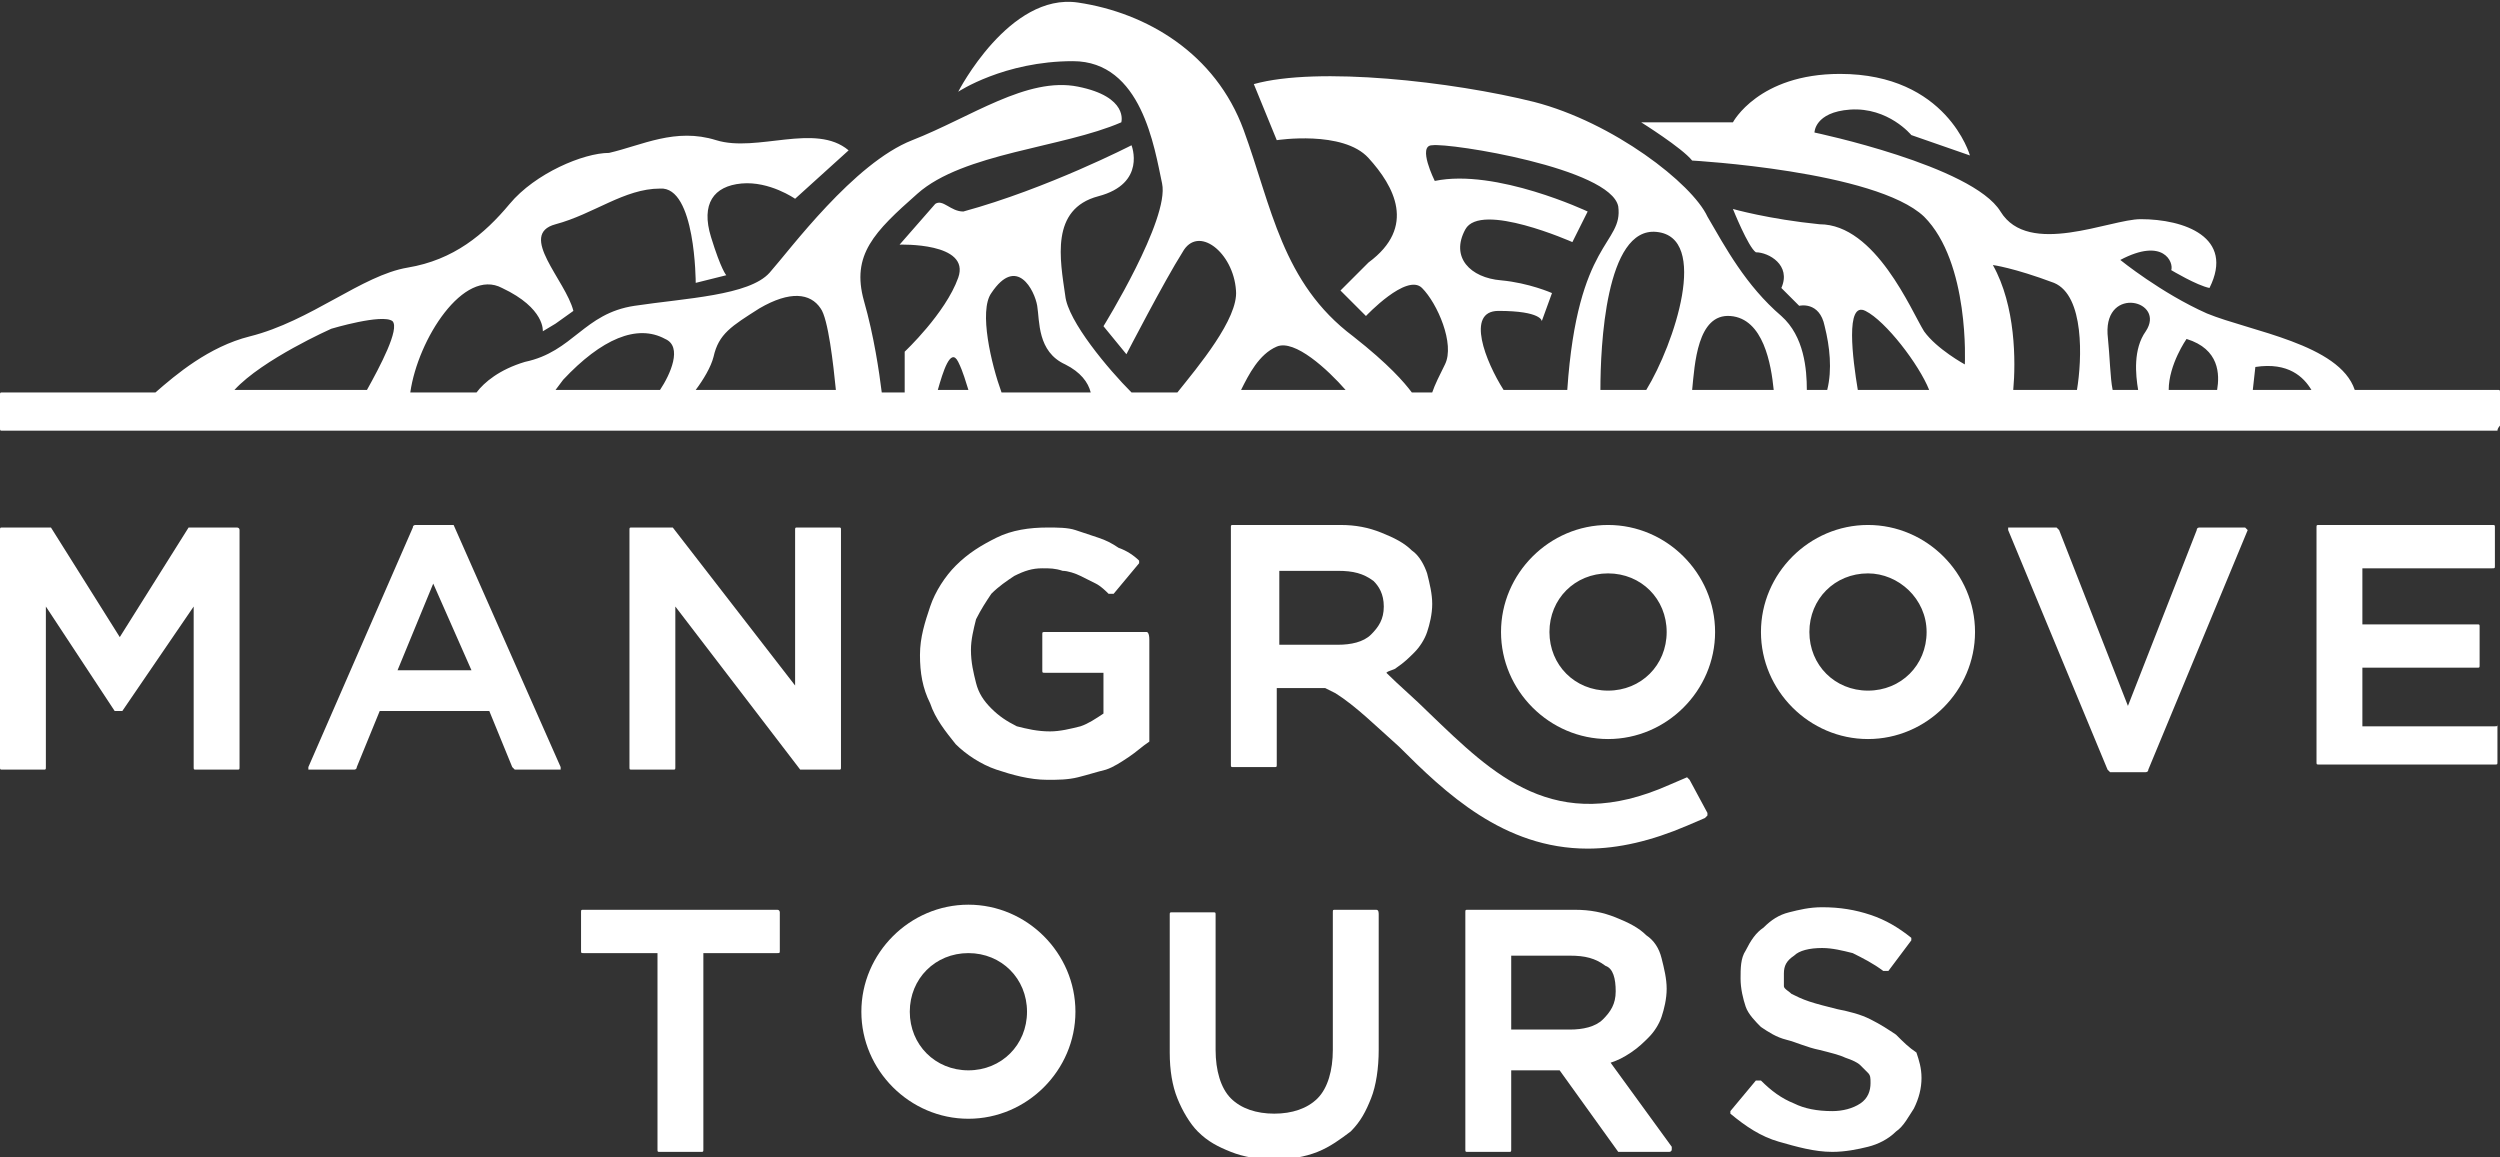 <?xml version="1.0" encoding="utf-8"?>
<!-- Generator: Adobe Illustrator 21.0.0, SVG Export Plug-In . SVG Version: 6.00 Build 0)  -->
<svg version="1.1" id="Capa_1" xmlns="http://www.w3.org/2000/svg" xmlns:xlink="http://www.w3.org/1999/xlink" x="0px" y="0px"
	 width="98.1px" height="45.4px" viewBox="0 0 98.1 45.4" style="enable-background:new 0 0 98.1 45.4;" xml:space="preserve">
<rect x="0" y="0" width="98.1" height="45.4" fill="#333333" stroke="none"/>
<style type="text/css">
	.st0{fill:#FFFFFF;}
	.st1{fill:#0F1B3D;}
	.st2{fill:none;stroke:#0F1B3D;stroke-width:1.037;stroke-miterlimit:10;}
	.st3{clip-path:url(#SVGID_4_);}
	.st4{fill:#101C3D;}
	.st5{fill:none;stroke:#FFFFFF;stroke-width:1.231;stroke-miterlimit:10;}
	.st6{opacity:0.4;fill:none;stroke:#FFFFFF;stroke-width:1.857;stroke-miterlimit:10;}
	.st7{opacity:0.4;fill:none;stroke:#FFFFFF;stroke-width:3.514;stroke-miterlimit:10;}
	.st8{fill:#FFFFFF;stroke:#FFFFFF;stroke-width:2;stroke-miterlimit:10;}
	.st9{fill:none;stroke:#FFFFFF;stroke-width:2;stroke-miterlimit:10;}
	.st10{opacity:0.4;}
	.st11{fill:none;stroke:#969696;stroke-width:1.037;stroke-miterlimit:10;}
	.st12{fill:none;stroke:#FFFFFF;stroke-width:1.214;stroke-miterlimit:10;}
	.st13{clip-path:url(#SVGID_8_);}
	.st14{clip-path:url(#SVGID_12_);}
	.st15{clip-path:url(#SVGID_18_);}
	.st16{clip-path:url(#SVGID_22_);}
	.st17{fill:none;stroke:#0F1B3D;stroke-width:0.877;stroke-miterlimit:10;}
	.st18{fill:none;stroke:#969696;stroke-width:0.981;stroke-miterlimit:10;}
	.st19{fill:none;stroke:#0F1B3D;stroke-width:0.876;stroke-miterlimit:10;}
	.st20{fill:none;stroke:#FFFFFF;stroke-width:1.109;stroke-miterlimit:10;}
	.st21{fill:none;stroke:#FFFFFF;stroke-width:1.09;stroke-miterlimit:10;}
	.st22{clip-path:url(#SVGID_26_);}
	.st23{clip-path:url(#SVGID_30_);}
	.st24{fill:none;stroke:#FFFFFF;stroke-width:3.514;stroke-miterlimit:10;}
	.st25{fill:none;stroke:#FFFFFF;stroke-width:1.238;stroke-miterlimit:10;}
	.st26{fill:none;stroke:#FFFFFF;stroke-width:2.342;stroke-miterlimit:10;}
	.st27{fill:none;stroke:#FFFFFF;stroke-width:1.286;stroke-miterlimit:10;}
	.st28{fill:none;stroke:#FFFFFF;stroke-width:2.432;stroke-miterlimit:10;}
	.st29{fill:#FFFFFF;stroke:#FFFFFF;stroke-width:1.2;stroke-miterlimit:10;}
	.st30{fill:none;stroke:#FFFFFF;stroke-width:1.2;stroke-miterlimit:10;}
	.st31{fill-rule:evenodd;clip-rule:evenodd;fill:#F1F1F1;}
	.st32{fill:none;stroke:#43494A;stroke-width:2;stroke-linecap:round;stroke-linejoin:round;stroke-miterlimit:10;}
	.st33{fill:#FFFFFF;stroke:#43494A;stroke-width:2;stroke-linecap:round;stroke-linejoin:round;stroke-miterlimit:10;}
	.st34{fill:#C4C9CA;stroke:#43494A;stroke-width:2;stroke-linecap:round;stroke-linejoin:round;stroke-miterlimit:10;}
	.st35{fill:#EBEBEB;stroke:#43494A;stroke-width:2;stroke-linecap:round;stroke-linejoin:round;stroke-miterlimit:10;}
	.st36{fill:#575C5E;stroke:#43494A;stroke-width:2;stroke-linecap:round;stroke-linejoin:round;stroke-miterlimit:10;}
	.st37{fill:#A7EDD1;stroke:#43494A;stroke-width:2;stroke-linecap:round;stroke-linejoin:round;stroke-miterlimit:10;}
	.st38{fill:#6BA6F1;stroke:#43494A;stroke-width:2;stroke-linecap:round;stroke-linejoin:round;stroke-miterlimit:10;}
	.st39{fill:#D4D8D9;stroke:#43494A;stroke-width:2;stroke-linecap:round;stroke-linejoin:round;stroke-miterlimit:10;}
	.st40{opacity:0.47;fill:#FFFFFF;}
	.st41{fill:#EDBB6B;stroke:#43494A;stroke-width:2;stroke-linecap:round;stroke-linejoin:round;stroke-miterlimit:10;}
	.st42{fill:#43494A;stroke:#43494A;stroke-width:2;stroke-linecap:round;stroke-linejoin:round;stroke-miterlimit:10;}
	.st43{fill:none;stroke:#FFFFFF;stroke-width:2;stroke-linecap:round;stroke-linejoin:round;stroke-miterlimit:10;}
	.st44{fill:#64A8FB;stroke:#43494A;stroke-width:2;stroke-linecap:round;stroke-linejoin:round;stroke-miterlimit:10;}
	.st45{fill:#DF64B8;stroke:#43494A;stroke-width:2;stroke-linecap:round;stroke-linejoin:round;stroke-miterlimit:10;}
	.st46{clip-path:url(#SVGID_34_);}
	.st47{fill:none;stroke:#FFFFFF;stroke-width:0.402;stroke-miterlimit:10;}
	.st48{fill:#FFFFFF;stroke:#FFFFFF;stroke-width:0.653;stroke-miterlimit:10;}
	.st49{fill:none;stroke:#FFFFFF;stroke-width:0.653;stroke-miterlimit:10;}
	.st50{fill:none;stroke:#FFFFFF;stroke-width:1.147;stroke-miterlimit:10;}
	.st51{fill:#6BA6F1;}
	.st52{fill:none;stroke:#6BA6F1;stroke-width:1.16;stroke-miterlimit:10;}
	.st53{clip-path:url(#SVGID_38_);}
</style>
<g>
	<path class="st0" d="M13,12.9c0,0,2-0.6,2.4-0.3c0.3,0.3-0.5,1.8-1,2.7H9.2C10.3,14.1,13,12.9,13,12.9 M22.1,14.9
		c1.5-1.6,2.9-2.2,4-1.6c0.7,0.3,0.2,1.4-0.2,2h-4.1L22.1,14.9z M29.8,12.1c1.2-0.7,2-0.6,2.4,0c0.3,0.4,0.5,2.2,0.6,3.2h-5.5
		c0.3-0.4,0.6-0.9,0.7-1.3C28.2,13.1,28.7,12.8,29.8,12.1 M37.6,14.2c0.2,0.4,0.3,0.8,0.4,1.1h-1.2C37,14.6,37.3,13.6,37.6,14.2
		 M38.9,11.5c1-1.5,1.7-0.1,1.8,0.5c0.1,0.6,0,1.8,1.1,2.3c0.6,0.3,0.9,0.7,1,1.1h-3.5C38.9,14.3,38.4,12.2,38.9,11.5 M50.1,13.6
		c0.7-0.3,2,0.9,2.7,1.7h-4.1C49,14.7,49.4,13.9,50.1,13.6 M58.8,12.2c1.7,0,1.7,0.4,1.7,0.4l0.4-1.1c0,0-0.9-0.4-2-0.5
		c-1.2-0.1-2-0.9-1.4-2c0.6-1.1,4.2,0.5,4.2,0.5l0.6-1.2c0,0-3.6-1.7-6-1.2c0,0-0.7-1.4-0.1-1.4c0.7-0.1,7,0.9,7.3,2.4
		c0.2,1.5-1.6,1.3-2,7.2h-2.5C58.3,14.2,57.5,12.2,58.8,12.2 M65,9.1c2.1,0.2,0.7,4.4-0.4,6.2h-1.8C62.8,13.6,63,8.9,65,9.1
		 M67.9,12.4c1.3,0.1,1.6,1.9,1.7,2.9h-3.2C66.5,14.3,66.6,12.3,67.9,12.4 M73.2,12.2c0.8,0.4,2.1,2.1,2.5,3.1h-2.8
		C72.7,14.1,72.4,11.8,73.2,12.2 M80.6,11.1c1.2,0.5,1.1,3,0.9,4.2H79c0.1-1.1,0.1-3.3-0.8-4.9C78.2,10.4,79,10.5,80.6,11.1
		 M84.2,13c-0.5,0.7-0.4,1.7-0.3,2.3h-1c-0.1-0.5-0.1-1.2-0.2-2.2C82.6,11.2,85,11.8,84.2,13 M87,15.3h-1.9c0-1,0.7-2,0.7-2
		C87.1,13.7,87.1,14.7,87,15.3 M90.7,15.3h-2.3l0.1-0.9C89.8,14.2,90.4,14.8,90.7,15.3 M98.1,16.7c0-0.1,0-0.8,0-1.3
		c0-0.1,0-0.1-0.1-0.1h-5.6c-0.6-1.8-4.1-2.3-5.8-3c-1.8-0.8-3.4-2.1-3.4-2.1c1.7-0.9,2.1,0.1,2,0.4c0,0,1,0.6,1.5,0.7
		c1-2-1-2.7-2.7-2.7c-1.2,0-4.4,1.5-5.5-0.3c-1.1-1.8-7.3-3.1-7.3-3.1s0-0.8,1.4-0.9c1.5-0.1,2.4,1,2.4,1l2.3,0.8
		c0,0-0.9-3.2-5.1-3.2c-3.2,0-4.2,1.9-4.2,1.9h-3.6c0,0,1.6,1,2,1.5c0,0,7.2,0.4,9.1,2.2c1.8,1.8,1.6,5.8,1.6,5.8s-1.1-0.6-1.6-1.3
		c-0.5-0.8-1.9-4.2-4.1-4.2C69.4,8.6,68,8.2,68,8.2s0.6,1.5,0.9,1.7c0.5,0,1.4,0.5,1,1.4l0.7,0.7c0,0,0.8-0.2,1,0.8
		c0.2,0.8,0.3,1.7,0.1,2.5h-0.8c0-0.8-0.1-2.1-1-2.9c-1.4-1.2-2.2-2.7-2.9-3.9c-0.6-1.3-3.7-3.7-6.8-4.5c-3.2-0.8-8.5-1.4-11-0.7
		l0.9,2.2c0,0,2.6-0.4,3.6,0.7c1,1.1,1.9,2.7,0,4.1l-1.1,1.1l1,1c0,0,1.6-1.7,2.2-1.1c0.6,0.6,1.3,2.2,0.9,3
		c-0.2,0.4-0.4,0.8-0.5,1.1h-0.8c-0.3-0.4-0.9-1.1-2.3-2.2c-2.8-2.1-3.2-5.1-4.3-8.1c-1.1-3-3.8-4.6-6.5-5c-2.7-0.4-4.7,3.5-4.7,3.5
		s1.8-1.2,4.5-1.2c2.7,0,3.2,3.4,3.5,4.8c0.3,1.4-2.3,5.6-2.3,5.6l0.9,1.1c0,0,1.5-2.9,2.2-4c0.6-1.1,2,0,2.1,1.5
		c0.1,1.1-1.5,3-2.3,4h-1.8c-0.9-0.9-2.5-2.8-2.6-3.8c-0.2-1.4-0.6-3.4,1.3-3.9c1.9-0.5,1.3-2,1.3-2s-3.3,1.7-6.6,2.6
		C37.3,8.3,37,7.8,36.7,8l-1.4,1.6c0,0,2.8-0.1,2.3,1.3c-0.5,1.4-2.1,2.9-2.1,2.9v1.6h-0.9c-0.1-0.8-0.3-2.2-0.7-3.6
		c-0.5-1.8,0.4-2.7,2.1-4.2c1.8-1.6,5.7-1.8,8-2.8c0,0,0.3-1-1.7-1.4c-2-0.4-4.2,1.2-6.5,2.1c-2.3,0.9-4.8,4.3-5.6,5.2
		c-0.8,0.9-3.3,1-5.3,1.3c-2,0.3-2.4,1.8-4.3,2.2c-1,0.3-1.6,0.8-1.9,1.2h-2.6c0.3-2.1,2.1-4.9,3.6-4.1c1.7,0.8,1.6,1.7,1.6,1.7
		l0.5-0.3l0.7-0.5c-0.3-1.2-2.2-3-0.7-3.4c1.5-0.4,2.7-1.4,4.1-1.4c1.4-0.1,1.4,3.7,1.4,3.7l1.2-0.3c0,0-0.2-0.2-0.6-1.5
		s0.1-2,1.2-2.1c1.1-0.1,2.1,0.6,2.1,0.6l2.1-1.9c-1.3-1.1-3.6,0.1-5.2-0.4c-1.6-0.5-2.9,0.2-4.2,0.5C22.9,6,21,6.8,20,8
		s-2.2,2.2-4,2.5c-1.8,0.3-3.8,2.1-6.2,2.7c-1.6,0.4-2.9,1.5-3.7,2.2H0.1c-0.1,0-0.1,0-0.1,0.1c0,0.5,0,1.2,0,1.3l0,0
		c0,0.1,0,0.1,0.1,0.1h0H98C98,16.8,98.1,16.7,98.1,16.7L98.1,16.7z"/>
	<path class="st0" d="M30.5,35.7h-7.6c-0.1,0-0.1,0-0.1,0.1v1.5c0,0.1,0,0.1,0.1,0.1h2.9v7.7c0,0.1,0,0.1,0.1,0.1h1.6
		c0.1,0,0.1,0,0.1-0.1v-7.7h2.9c0.1,0,0.1,0,0.1-0.1v-1.5C30.6,35.8,30.6,35.7,30.5,35.7"/>
	<path class="st0" d="M54,35.7h-1.6c-0.1,0-0.1,0-0.1,0.1v5.4c0,0.8-0.2,1.5-0.6,1.9c-0.4,0.4-1,0.6-1.7,0.6c-0.7,0-1.3-0.2-1.7-0.6
		c-0.4-0.4-0.6-1.1-0.6-1.9v-5.3c0-0.1,0-0.1-0.1-0.1h-1.6c-0.1,0-0.1,0-0.1,0.1v5.4c0,0.7,0.1,1.3,0.3,1.8c0.2,0.5,0.5,1,0.8,1.3
		c0.4,0.4,0.8,0.6,1.3,0.8c0.5,0.2,1.1,0.3,1.7,0.3c0.6,0,1.2-0.1,1.7-0.3c0.5-0.2,0.9-0.5,1.3-0.8c0.4-0.4,0.6-0.8,0.8-1.3
		c0.2-0.5,0.3-1.2,0.3-1.9v-5.3C54.1,35.8,54.1,35.7,54,35.7"/>
	<path class="st0" d="M63.4,38.9L63.4,38.9c0,0.5-0.2,0.8-0.5,1.1c-0.3,0.3-0.8,0.4-1.3,0.4h-2.3v-2.9h2.3c0.6,0,1,0.1,1.4,0.4
		C63.3,38,63.4,38.4,63.4,38.9 M63.2,41.7c0.3-0.1,0.5-0.2,0.8-0.4c0.3-0.2,0.5-0.4,0.7-0.6c0.2-0.2,0.4-0.5,0.5-0.8
		c0.1-0.3,0.2-0.7,0.2-1.1v0c0-0.4-0.1-0.8-0.2-1.2s-0.3-0.7-0.6-0.9c-0.3-0.3-0.7-0.5-1.2-0.7c-0.5-0.2-1-0.3-1.6-0.3h-4.2
		c-0.1,0-0.1,0-0.1,0.1v9.3c0,0.1,0,0.1,0.1,0.1h1.6c0.1,0,0.1,0,0.1-0.1V42h1.9l2.3,3.2c0,0,0.1,0,0.1,0h1.9c0,0,0.1,0,0.1-0.1
		c0,0,0-0.1,0-0.1L63.2,41.7z"/>
	<path class="st0" d="M74.4,40.6L74.4,40.6c-0.3-0.2-0.6-0.4-1-0.6c-0.4-0.2-0.8-0.3-1.3-0.4c-0.4-0.1-0.8-0.2-1.1-0.3
		c-0.3-0.1-0.5-0.2-0.7-0.3c-0.1-0.1-0.3-0.2-0.3-0.3C70,38.6,70,38.4,70,38.2c0-0.3,0.1-0.5,0.4-0.7c0.2-0.2,0.6-0.3,1.1-0.3
		c0.4,0,0.8,0.1,1.2,0.2c0.4,0.2,0.8,0.4,1.2,0.7c0,0,0.1,0,0.1,0c0,0,0.1,0,0.1,0l0.9-1.2c0,0,0-0.1,0-0.1c-0.5-0.4-1-0.7-1.6-0.9
		c-0.6-0.2-1.2-0.3-1.9-0.3c-0.5,0-0.9,0.1-1.3,0.2c-0.4,0.1-0.7,0.3-1,0.6c-0.3,0.2-0.5,0.5-0.7,0.9c-0.2,0.3-0.2,0.7-0.2,1.1v0
		c0,0.4,0.1,0.8,0.2,1.1c0.1,0.3,0.4,0.6,0.6,0.8c0.3,0.2,0.6,0.4,1,0.5c0.4,0.1,0.8,0.3,1.3,0.4c0.4,0.1,0.8,0.2,1,0.3
		c0.3,0.1,0.5,0.2,0.6,0.3c0.1,0.1,0.2,0.2,0.3,0.3c0.1,0.1,0.1,0.2,0.1,0.4v0c0,0.3-0.1,0.6-0.4,0.8c-0.3,0.2-0.7,0.3-1.1,0.3
		c-0.6,0-1.1-0.1-1.5-0.3c-0.5-0.2-0.9-0.5-1.3-0.9c0,0,0,0-0.1,0c0,0-0.1,0-0.1,0l-1,1.2c0,0,0,0.1,0,0.1c0.6,0.5,1.2,0.9,1.9,1.1
		c0.7,0.2,1.4,0.4,2.1,0.4c0.5,0,1-0.1,1.4-0.2c0.4-0.1,0.8-0.3,1.1-0.6c0.3-0.2,0.5-0.6,0.7-0.9c0.2-0.4,0.3-0.8,0.3-1.2v0
		c0-0.4-0.1-0.7-0.2-1C74.9,41.1,74.7,40.9,74.4,40.6"/>
	<path class="st0" d="M40.3,39.7c0,1.3-1,2.3-2.3,2.3c-1.3,0-2.3-1-2.3-2.3c0-1.3,1-2.3,2.3-2.3C39.3,37.4,40.3,38.4,40.3,39.7
		 M38,35.5c-2.3,0-4.2,1.9-4.2,4.2c0,2.3,1.9,4.2,4.2,4.2c2.3,0,4.2-1.9,4.2-4.2C42.2,37.4,40.3,35.5,38,35.5"/>
	<path class="st0" d="M9.3,20.7H7.5c0,0-0.1,0-0.1,0L4.7,25l-2.7-4.3c0,0-0.1,0-0.1,0H0.1c-0.1,0-0.1,0-0.1,0.1v9.3
		c0,0.1,0,0.1,0.1,0.1h1.6c0.1,0,0.1,0,0.1-0.1v-6.3l2.7,4.1c0,0,0.1,0,0.1,0h0.1c0,0,0.1,0,0.1,0l2.8-4.1v6.3c0,0.1,0,0.1,0.1,0.1
		h1.6c0.1,0,0.1,0,0.1-0.1v-9.3C9.4,20.7,9.3,20.7,9.3,20.7"/>
	<path class="st0" d="M15.6,26.3l1.4-3.4l1.5,3.4H15.6z M17.8,20.6h-1.5c0,0-0.1,0-0.1,0.1l-4.1,9.4c0,0,0,0.1,0,0.1
		c0,0,0.1,0,0.1,0h1.7c0,0,0.1,0,0.1-0.1l0.9-2.2h4.3l0.9,2.2c0,0,0.1,0.1,0.1,0.1h1.7c0,0,0.1,0,0.1,0c0,0,0-0.1,0-0.1L17.8,20.6
		C17.9,20.6,17.8,20.6,17.8,20.6"/>
	<path class="st0" d="M32.9,20.7h-1.6c-0.1,0-0.1,0-0.1,0.1v6.1l-4.8-6.2c0,0,0,0-0.1,0h-1.5c-0.1,0-0.1,0-0.1,0.1v9.3
		c0,0.1,0,0.1,0.1,0.1h1.6c0.1,0,0.1,0,0.1-0.1v-6.3l4.9,6.4c0,0,0,0,0.1,0h1.4c0.1,0,0.1,0,0.1-0.1v-9.3C33,20.7,33,20.7,32.9,20.7
		"/>
	<path class="st0" d="M45,24.8h-4c-0.1,0-0.1,0-0.1,0.1v1.4c0,0.1,0,0.1,0.1,0.1h2.3V28c-0.3,0.2-0.6,0.4-0.9,0.5
		c-0.4,0.1-0.8,0.2-1.2,0.2c-0.5,0-0.9-0.1-1.3-0.2c-0.4-0.2-0.7-0.4-1-0.7c-0.3-0.3-0.5-0.6-0.6-1c-0.1-0.4-0.2-0.8-0.2-1.3v0
		c0-0.4,0.1-0.8,0.2-1.2c0.2-0.4,0.4-0.7,0.6-1c0.3-0.3,0.6-0.5,0.9-0.7c0.4-0.2,0.7-0.3,1.1-0.3c0.3,0,0.5,0,0.8,0.1
		c0.2,0,0.5,0.1,0.7,0.2c0.2,0.1,0.4,0.2,0.6,0.3c0.2,0.1,0.4,0.3,0.5,0.4c0,0,0,0,0.1,0c0,0,0.1,0,0.1,0l1-1.2c0,0,0-0.1,0-0.1
		c-0.2-0.2-0.5-0.4-0.8-0.5c-0.3-0.2-0.5-0.3-0.8-0.4c-0.3-0.1-0.6-0.2-0.9-0.3c-0.3-0.1-0.7-0.1-1.1-0.1c-0.7,0-1.4,0.1-2,0.4
		c-0.6,0.3-1.1,0.6-1.6,1.1c-0.4,0.4-0.8,1-1,1.6c-0.2,0.6-0.4,1.2-0.4,1.9c0,0.7,0.1,1.3,0.4,1.9c0.2,0.6,0.6,1.1,1,1.6
		c0.4,0.4,1,0.8,1.6,1c0.6,0.2,1.3,0.4,2,0.4c0.4,0,0.8,0,1.2-0.1c0.4-0.1,0.7-0.2,1.1-0.3c0.3-0.1,0.6-0.3,0.9-0.5
		c0.3-0.2,0.5-0.4,0.8-0.6c0,0,0,0,0-0.1v-3.9C45.1,24.8,45,24.8,45,24.8"/>
	<path class="st0" d="M88.1,20.7h-1.8c0,0-0.1,0-0.1,0.1l-2.7,6.9l-2.7-6.9c0,0-0.1-0.1-0.1-0.1h-1.8c0,0-0.1,0-0.1,0
		c0,0,0,0.1,0,0.1l3.9,9.4c0,0,0.1,0.1,0.1,0.1h1.4c0,0,0.1,0,0.1-0.1l3.9-9.4C88.2,20.8,88.2,20.8,88.1,20.7
		C88.2,20.7,88.1,20.7,88.1,20.7"/>
	<path class="st0" d="M97.9,28.5h-5.2v-2.3h4.5c0.1,0,0.1,0,0.1-0.1v-1.5c0-0.1,0-0.1-0.1-0.1h-4.5v-2.2h5.1c0.1,0,0.1,0,0.1-0.1
		v-1.5c0-0.1,0-0.1-0.1-0.1h-6.8c-0.1,0-0.1,0-0.1,0.1v9.2c0,0.1,0,0.1,0.1,0.1h6.9c0.1,0,0.1,0,0.1-0.1v-1.5
		C98,28.5,98,28.5,97.9,28.5"/>
	<path class="st0" d="M54.3,23.8L54.3,23.8c0,0.5-0.2,0.8-0.5,1.1c-0.3,0.3-0.8,0.4-1.3,0.4h-2.3v-2.9h2.3c0.6,0,1,0.1,1.4,0.4
		C54.1,23,54.3,23.3,54.3,23.8 M66.3,30.6C66.3,30.6,66.3,30.5,66.3,30.6c-0.1-0.1-0.1-0.1-0.1-0.1l-0.7,0.3c-4.5,2-6.9-0.4-9.4-2.8
		c-0.6-0.6-1.2-1.1-1.7-1.6c0.1-0.1,0.3-0.1,0.4-0.2c0.3-0.2,0.5-0.4,0.7-0.6c0.2-0.2,0.4-0.5,0.5-0.8c0.1-0.3,0.2-0.7,0.2-1.1v0
		c0-0.4-0.1-0.8-0.2-1.2c-0.1-0.3-0.3-0.7-0.6-0.9c-0.3-0.3-0.7-0.5-1.2-0.7c-0.5-0.2-1-0.3-1.6-0.3h-4.2c-0.1,0-0.1,0-0.1,0.1v9.3
		c0,0.1,0,0.1,0.1,0.1H50c0.1,0,0.1,0,0.1-0.1V27h1.9l0.4,0.2c0.8,0.5,1.6,1.3,2.5,2.1c1.8,1.8,4.1,4,7.4,4c1.2,0,2.5-0.3,3.9-0.9
		l0.7-0.3c0,0,0,0,0.1-0.1c0,0,0-0.1,0-0.1L66.3,30.6z"/>
	<path class="st0" d="M65.4,24.8c0,1.3-1,2.3-2.3,2.3c-1.3,0-2.3-1-2.3-2.3c0-1.3,1-2.3,2.3-2.3C64.4,22.5,65.4,23.5,65.4,24.8
		 M63.1,20.6c-2.3,0-4.2,1.9-4.2,4.2c0,2.3,1.9,4.2,4.2,4.2c2.3,0,4.2-1.9,4.2-4.2C67.3,22.5,65.4,20.6,63.1,20.6"/>
	<path class="st0" d="M75.6,24.8c0,1.3-1,2.3-2.3,2.3c-1.3,0-2.3-1-2.3-2.3c0-1.3,1-2.3,2.3-2.3C74.5,22.5,75.6,23.5,75.6,24.8
		 M73.3,20.6c-2.3,0-4.2,1.9-4.2,4.2c0,2.3,1.9,4.2,4.2,4.2c2.3,0,4.2-1.9,4.2-4.2C77.5,22.5,75.6,20.6,73.3,20.6"/>
</g>
</svg>
